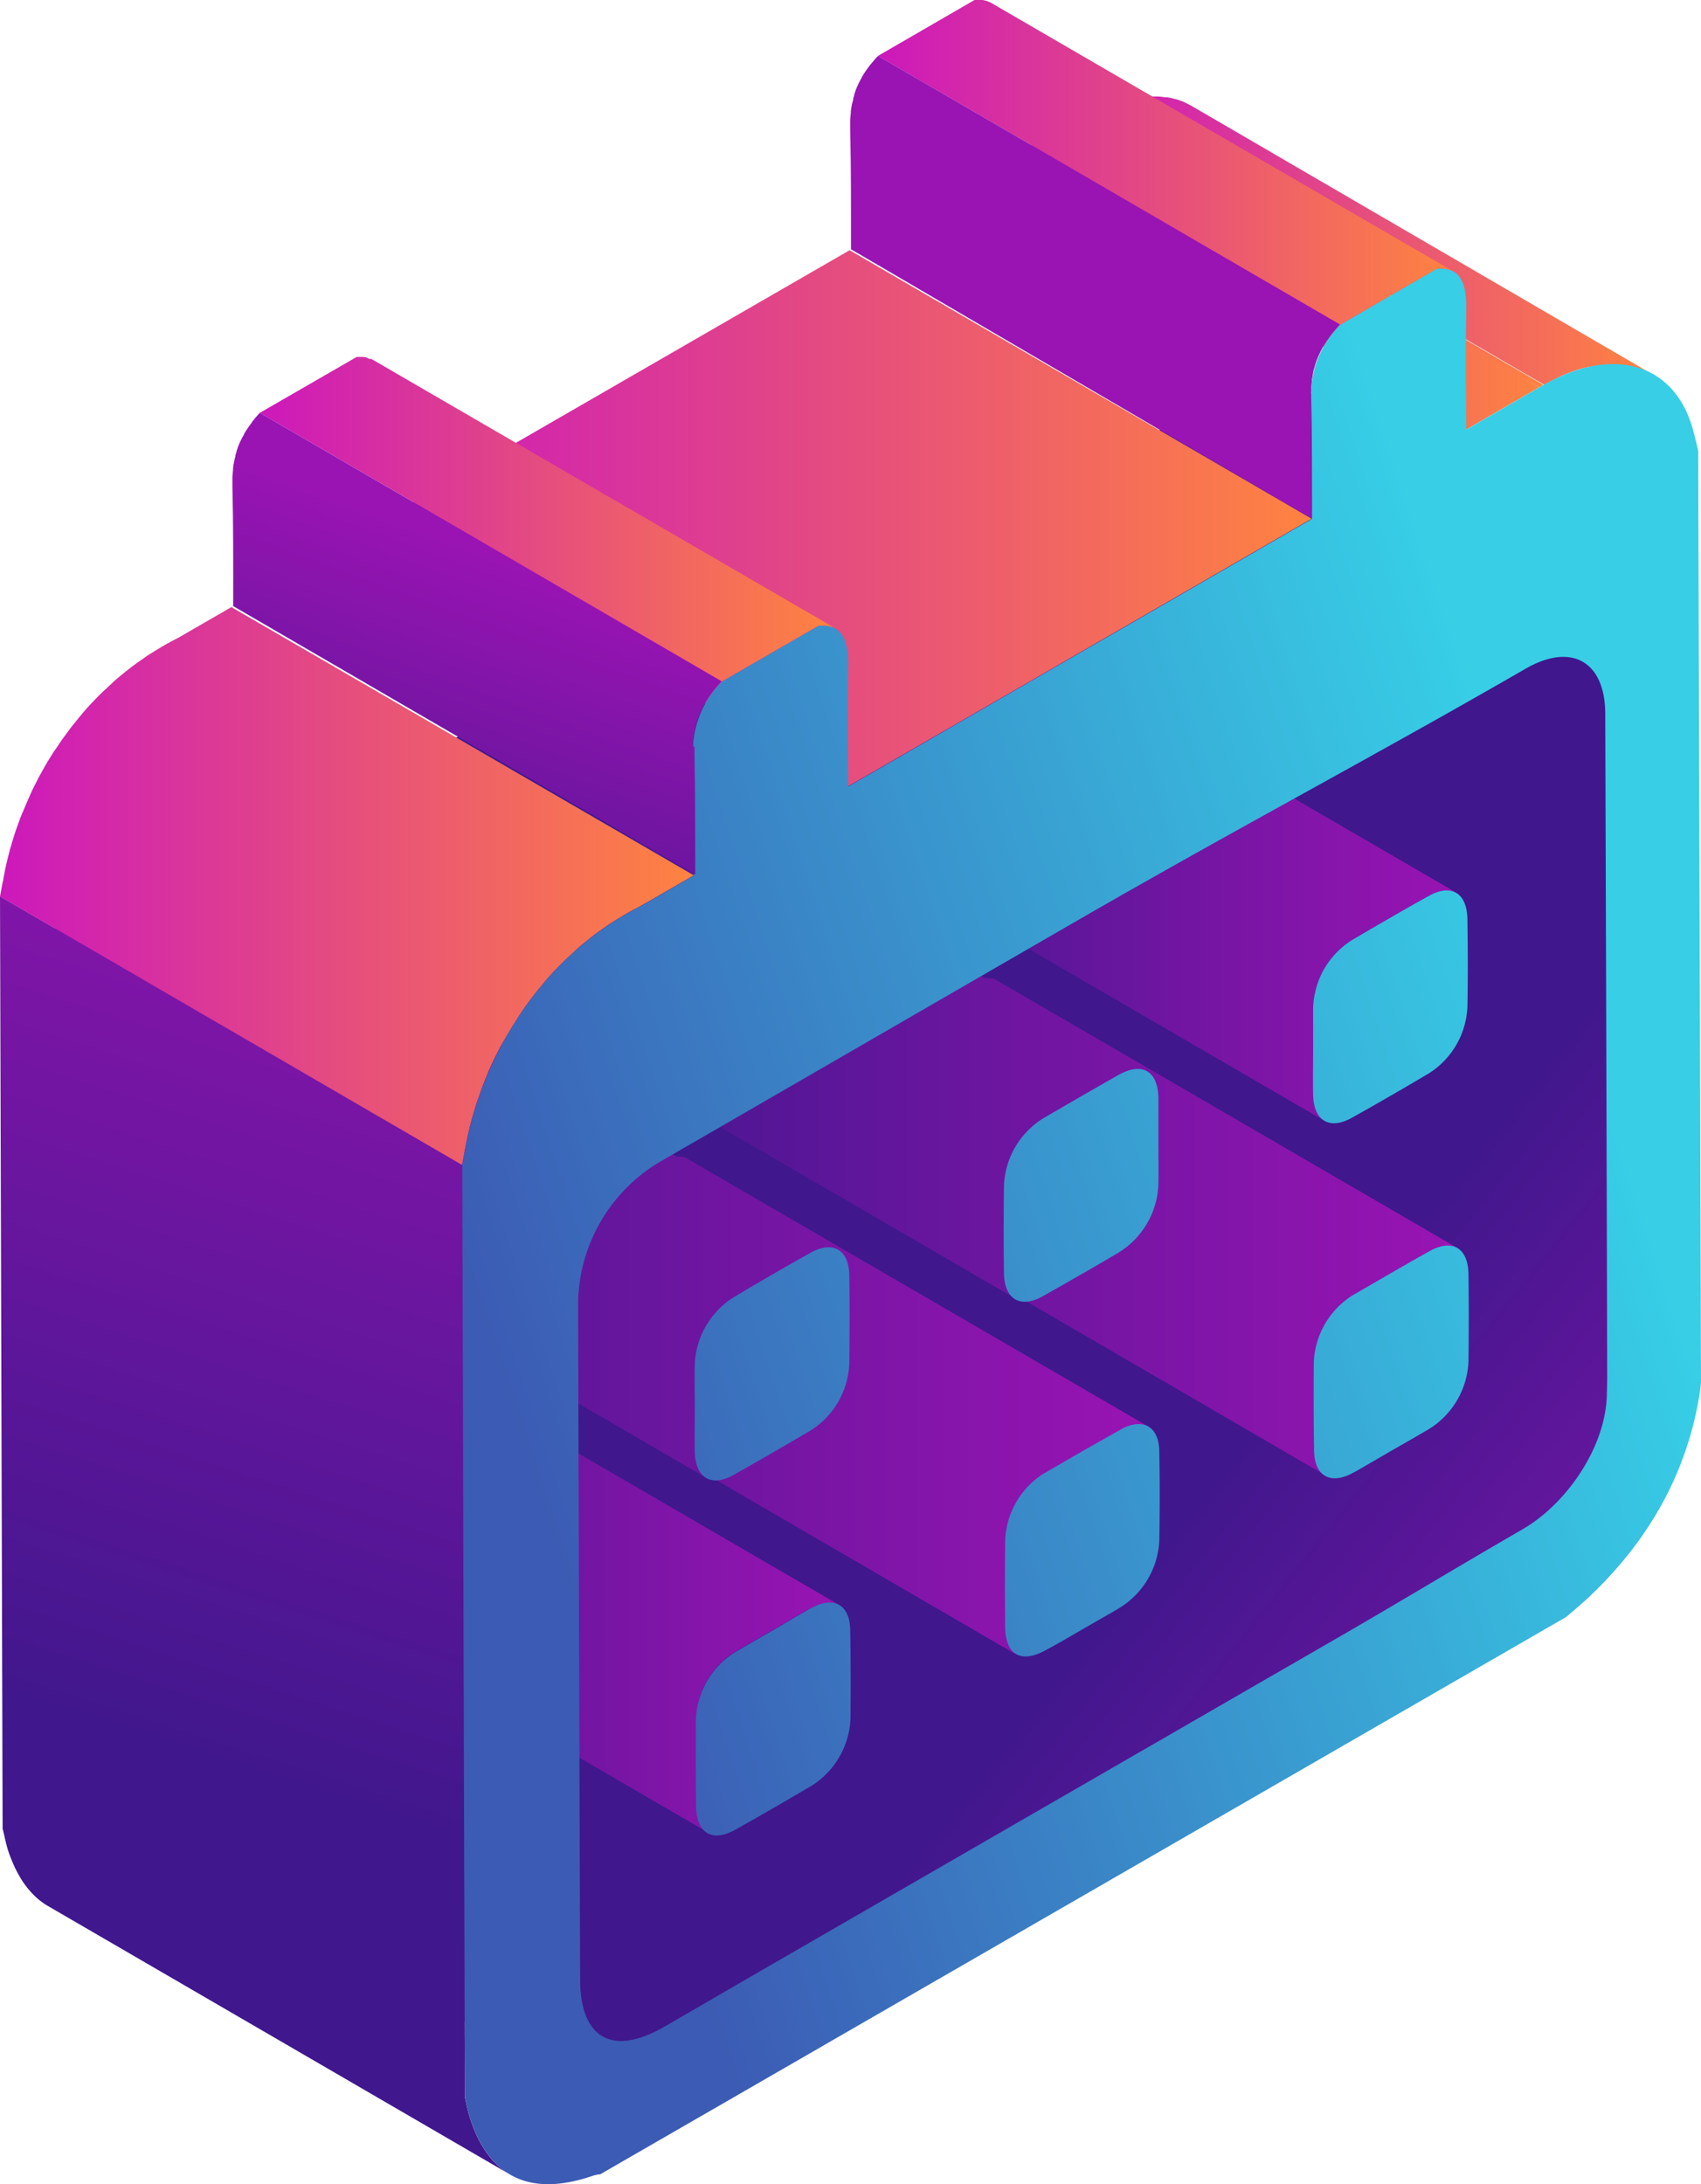 <?xml version="1.0" encoding="UTF-8"?> <svg xmlns="http://www.w3.org/2000/svg" xmlns:xlink="http://www.w3.org/1999/xlink" viewBox="0 0 311.36 399.84"> <defs> <style>.cls-1{fill:#40178d;}.cls-2{isolation:isolate;}.cls-3{fill:url(#linear-gradient);}.cls-4{fill:url(#linear-gradient-2);}.cls-5{fill:url(#linear-gradient-3);}.cls-6{fill:url(#linear-gradient-4);}.cls-7{fill:url(#linear-gradient-5);}.cls-8{fill:url(#linear-gradient-6);}.cls-9{fill:url(#linear-gradient-7);}.cls-10{fill:#bdbdbd;}.cls-11{fill:#b8b8b8;}.cls-12{fill:#b3b3b3;}.cls-13{fill:#adadad;}.cls-14{fill:#a8a8a8;}.cls-15{fill:#a3a3a3;}.cls-16{fill:#9e9e9e;}.cls-17{fill:#ccc;}.cls-18{fill:url(#linear-gradient-8);}.cls-19{fill:url(#linear-gradient-9);}.cls-20{fill:url(#linear-gradient-10);}.cls-21{fill:url(#linear-gradient-11);}.cls-22{fill:url(#linear-gradient-12);}.cls-23{fill:url(#linear-gradient-13);}.cls-24{fill:url(#linear-gradient-14);}.cls-25{fill:url(#linear-gradient-15);}.cls-26{fill:url(#linear-gradient-16);}.cls-27{fill:url(#linear-gradient-17);}.cls-28{fill:url(#linear-gradient-18);}.cls-29{fill:url(#linear-gradient-19);}.cls-30{fill:url(#linear-gradient-20);}.cls-31{fill:url(#linear-gradient-21);}.cls-32{fill:url(#linear-gradient-22);}</style> <linearGradient id="linear-gradient" x1="217.72" y1="274.17" x2="326.72" y2="360.84" gradientUnits="userSpaceOnUse"> <stop offset="0" stop-color="#40178d"></stop> <stop offset="1" stop-color="#9914b3"></stop> </linearGradient> <linearGradient id="linear-gradient-2" x1="197.17" y1="46.1" x2="282.51" y2="46.1" gradientUnits="userSpaceOnUse"> <stop offset="0" stop-color="#cc18bc"></stop> <stop offset="1" stop-color="#ff8340"></stop> </linearGradient> <linearGradient id="linear-gradient-3" x1="99.17" y1="208.34" x2="266.74" y2="208.34" xlink:href="#linear-gradient"></linearGradient> <linearGradient id="linear-gradient-4" x1="42.59" y1="241" x2="210.21" y2="241" xlink:href="#linear-gradient"></linearGradient> <linearGradient id="linear-gradient-5" x1="155.75" y1="159.51" x2="266.56" y2="159.51" xlink:href="#linear-gradient"></linearGradient> <linearGradient id="linear-gradient-6" x1="42.79" y1="289.86" x2="153.63" y2="289.86" xlink:href="#linear-gradient"></linearGradient> <linearGradient id="linear-gradient-7" x1="70.62" y1="94.88" x2="240.1" y2="94.88" xlink:href="#linear-gradient-2"></linearGradient> <linearGradient id="linear-gradient-8" x1="33.32" y1="322.61" x2="93.19" y2="136.69" xlink:href="#linear-gradient"></linearGradient> <linearGradient id="linear-gradient-9" x1="197.93" y1="43.98" x2="302.73" y2="43.98" xlink:href="#linear-gradient-2"></linearGradient> <linearGradient id="linear-gradient-10" x1="183.77" y1="49.77" x2="281.74" y2="49.77" xlink:href="#linear-gradient-2"></linearGradient> <linearGradient id="linear-gradient-11" x1="0" y1="162.18" x2="126.94" y2="162.18" xlink:href="#linear-gradient-2"></linearGradient> <linearGradient id="linear-gradient-12" x1="110.16" y1="310.93" x2="308.68" y2="245.54" gradientUnits="userSpaceOnUse"> <stop offset="0" stop-color="#3c5bb4"></stop> <stop offset="1" stop-color="#37cee6"></stop> </linearGradient> <linearGradient id="linear-gradient-13" x1="86.66" y1="239.59" x2="285.19" y2="174.2" xlink:href="#linear-gradient-12"></linearGradient> <linearGradient id="linear-gradient-14" x1="95" y1="264.9" x2="293.53" y2="199.52" xlink:href="#linear-gradient-12"></linearGradient> <linearGradient id="linear-gradient-15" x1="91.67" y1="254.81" x2="290.2" y2="189.43" xlink:href="#linear-gradient-12"></linearGradient> <linearGradient id="linear-gradient-16" x1="105.99" y1="298.28" x2="304.52" y2="232.9" xlink:href="#linear-gradient-12"></linearGradient> <linearGradient id="linear-gradient-17" x1="114.33" y1="323.61" x2="312.86" y2="258.22" xlink:href="#linear-gradient-12"></linearGradient> <linearGradient id="linear-gradient-18" x1="90.83" y1="252.25" x2="289.36" y2="186.87" xlink:href="#linear-gradient-12"></linearGradient> <linearGradient id="linear-gradient-19" x1="160.71" y1="29.7" x2="266.03" y2="29.7" xlink:href="#linear-gradient-2"></linearGradient> <linearGradient id="linear-gradient-20" x1="47.56" y1="95.03" x2="152.87" y2="95.03" xlink:href="#linear-gradient-2"></linearGradient> <linearGradient id="linear-gradient-21" x1="141.64" y1="211.03" x2="170.82" y2="131.12" xlink:href="#linear-gradient"></linearGradient> <linearGradient id="linear-gradient-22" x1="62.84" y1="182.27" x2="92.02" y2="102.35" xlink:href="#linear-gradient"></linearGradient> </defs> <title>teamРесурс 32</title> <g id="Слой_2" data-name="Слой 2"> <g id="Слой_4" data-name="Слой 4"> <path class="cls-1" d="M9.13,163.9c4,0,231-92,231-92l26.43,91.54S226.13,268.9,223.13,269.9s-187,80-187,80Z"></path> <g class="cls-2"> <path class="cls-3" d="M297,260c0-.28.06-.56.08-.84s0-.37.05-.55c0-.56.06-1.12.06-1.68q-.15-64.63-.37-129.22c0-4.79-1.55-8.07-4.11-9.56L208.15,69c2.56,1.49,4.09,4.76,4.11,9.56q.21,64.59.37,129.22c0,.56,0,1.12-.06,1.68,0,.18,0,.37-.05.55,0,.36-.07.73-.12,1.09s-.14.9-.23,1.35c0,.22-.07.43-.12.64s-.11.46-.17.68-.18.72-.28,1.09c-.05.18-.11.36-.16.54-.12.39-.25.78-.38,1.17l-.17.48c-.19.52-.4,1-.62,1.55v0c-.23.52-.47,1-.73,1.55l-.2.39c-.25.48-.5,1-.77,1.43l-.05.09c-.29.49-.59,1-.9,1.45l-.28.42q-.35.52-.72,1l-.35.48c-.23.3-.46.59-.7.88l-.48.58-.44.49c-.35.39-.7.76-1.06,1.13l-.68.67-.54.5c-.27.24-.55.47-.82.7l-.54.44c-.31.24-.63.47-.95.7l-.47.34c-.48.33-1,.64-1.47.93l-36.17,20.89-48.23,27.84L57.86,313.81,30,329.92c-.55.32-1.09.6-1.62.86l-.5.23c-.37.17-.74.34-1.09.48l-.34.13c-.47.17-.94.33-1.38.45h0a12.6,12.6,0,0,1-1.44.3l-.15,0a9.83,9.83,0,0,1-1.11.09H22a7.82,7.82,0,0,1-1-.07l-.17,0a6.59,6.59,0,0,1-1-.25l-.2-.07a6,6,0,0,1-.95-.43l84.58,49.15.07,0a5.94,5.94,0,0,0,.63.31l.25.09.2.07.21.07a6.67,6.67,0,0,0,.72.17h.07l.17,0c.18,0,.37.05.56.06h.91c.29,0,.6,0,.9-.09l.16,0h0a12.64,12.64,0,0,0,1.41-.3h0c.45-.12.91-.28,1.38-.45l.34-.13.33-.12c.25-.1.51-.23.77-.35l.5-.23c.53-.26,1.06-.54,1.62-.86L142.44,363l55.82-32.23,48.23-27.84L282.65,282c.5-.29,1-.6,1.47-.93l.47-.34c.32-.23.64-.46.95-.7l.54-.44c.28-.23.55-.46.82-.7l.54-.5.45-.42.23-.25c.36-.36.71-.74,1.06-1.13l.32-.34.12-.15.48-.58c.17-.21.35-.42.52-.64l.17-.24.35-.48.39-.53.33-.49.28-.42.18-.27q.36-.57.7-1.15v0l.05-.09c.2-.34.39-.68.57-1l.2-.4.2-.39.18-.36q.28-.59.54-1.18h0v0q.26-.6.49-1.21l.12-.34.17-.48c.06-.17.12-.33.18-.5s.14-.45.21-.68.11-.36.16-.54l.07-.24c.08-.28.14-.57.21-.85s.12-.46.17-.69l0-.14c0-.17.05-.34.09-.51.09-.45.17-.9.23-1.35C297,260.21,297,260.12,297,260Z"></path> <polygon class="cls-4" points="281.74 70.9 197.17 21.75 197.93 21.31 282.51 70.46 281.74 70.9"></polygon> <path class="cls-5" d="M263.45,228.26l.27-.08.31-.07.36-.07.21,0,.4,0h.16a3.79,3.79,0,0,1,.52.05h.05a3.33,3.33,0,0,1,.44.12l.11,0a3.11,3.11,0,0,1,.45.21h0l-84.58-49.15,0,0-.32-.16-.09,0-.11,0-.14,0-.3-.07h-.07l-.4,0h-.41L125.4,147l0,0-.32-.16-.1,0-.11,0-.13,0-.35-.08h0l-.4,0h-.45l-.25,0-.2,0h-.09l-.29.06-.31.07-.07,0-.17.06c-.21.06-.42.13-.64.22l-.14,0-.27.12-.21.1c-.24.11-.48.24-.73.38q-3.55,2-7.1,4.06-3.29,1.9-6.58,3.83a13.22,13.22,0,0,0-1.3.88l-.14.1a14.37,14.37,0,0,0-1.13,1l-.1.09-.1.11c-.19.19-.37.38-.55.58l-.15.16,0,.05-.22.26-.29.35-.07.1-.16.22-.21.29-.15.23-.14.2-.1.14-.34.55v0l0,0-.27.48-.11.22-.09.18-.08.16q-.14.28-.26.57v0l0,.09-.2.48-.07.21-.08.24-.07.2c0,.13-.08.26-.12.4l-.07.24,0,.08c0,.16-.08.31-.12.47s-.06.22-.08.33v0c0,.07,0,.14,0,.21-.05.26-.1.51-.13.77,0,0,0,.08,0,.12s0,.1,0,.14a12.76,12.76,0,0,0-.1,1.42q-.05,8,0,16c0,2.36.78,4,2,4.7l84.58,49.15a3.52,3.52,0,0,1-1.31-1.41l58,33.73c-1.23-.72-2-2.28-2-4.58q-.13-8-.05-16.22a12.11,12.11,0,0,1,.09-1.3c0-.1,0-.2,0-.3s.07-.43.11-.65,0-.23.07-.35.06-.24.09-.36.08-.34.13-.51l.08-.28c.06-.19.12-.38.19-.57l.08-.23c.1-.26.2-.51.31-.76l0,0c.11-.24.22-.48.34-.71l.09-.19c.13-.25.26-.49.4-.73v0c.14-.23.28-.46.43-.69l.14-.21.35-.5.17-.23.34-.43.23-.29.2-.22c.18-.2.36-.39.54-.58l.21-.21a14.15,14.15,0,0,1,1.09-1l.15-.11a12.82,12.82,0,0,1,1.24-.85q3.37-2,6.74-3.94,3.58-2.07,7.16-4.08a10.43,10.43,0,0,1,1-.49l.27-.11Z"></path> <path class="cls-6" d="M125.63,212l0,0-.33-.16-.08,0-.11,0-.15-.05-.26-.06-.08,0h0l-.41,0h-.38l-54.9-31.9,0,0-.33-.16-.09,0-.11,0-.15-.05-.27-.06-.08,0h0l-.41,0h-.46l-.17,0-.22,0h-.14l-.22,0-.31.07-.12,0-.17.06-.58.2-.16.06-.11.05a9.89,9.89,0,0,0-.94.46q-3.45,1.94-6.89,3.92-3.61,2.09-7.23,4.23a12.14,12.14,0,0,0-1.16.79l-.17.13a13.6,13.6,0,0,0-1,.9l-.09.08-.13.14-.49.52-.16.17-.09.1-.25.31-.21.26-.11.15-.18.24-.16.22-.18.27-.13.2-.07.11-.34.56,0,0-.05.09-.24.43-.1.21-.1.19-.09.17q-.13.28-.26.56v0h0q-.13.3-.25.61l-.05.14-.09.24-.1.28-.08.27-.09.3,0,.16c0,.1-.05.21-.08.31s-.07.27-.1.4l0,.13c0,.08,0,.15,0,.23s-.08.44-.11.67c0,.06,0,.12,0,.18s0,.1,0,.14c0,.39-.08.79-.09,1.18-.06,2.74,0,5.41,0,8.12s0,5.43,0,8.1a7.63,7.63,0,0,0,.58,2.95,3.67,3.67,0,0,0,1.48,1.74l84.58,49.15a3.54,3.54,0,0,1-1.3-1.39l58,33.72c-1.27-.74-2-2.41-2-5q-.09-7.82,0-15.72a12.6,12.6,0,0,1,.1-1.39c0-.09,0-.18,0-.26,0-.26.08-.53.14-.79,0-.08,0-.15,0-.23s.06-.23.09-.35.08-.36.13-.53l.07-.23c.06-.2.12-.4.19-.6l.09-.24q.11-.31.24-.62l.07-.16q.16-.38.34-.75l.08-.16q.16-.31.33-.62l.09-.15q.21-.36.43-.7l.11-.16.37-.53.18-.24.33-.42.25-.3.25-.29.48-.51.23-.23a13.78,13.78,0,0,1,1-.92l.17-.13a12.48,12.48,0,0,1,1.19-.81q3.52-2.1,7.06-4.13t7.06-4a9.83,9.83,0,0,1,.93-.45l.27-.11.58-.2.29-.08.31-.07.36-.06.22,0,.4,0h.15a3.86,3.86,0,0,1,.52.06l.08,0,.41.11.11,0a3.16,3.16,0,0,1,.45.21h0Z"></path> <path class="cls-7" d="M155.81,151.32a6.32,6.32,0,0,0,1.22,4,3.26,3.26,0,0,0,.84.71l84.58,49.15c-1.26-.73-2-2.34-2.06-4.71-.06-2.68,0-5.4,0-8.11s0-5.22,0-7.86a13,13,0,0,1,.1-1.35c0-.09,0-.19,0-.28,0-.26.08-.52.13-.78,0-.08,0-.17,0-.25s.06-.26.1-.39.08-.33.13-.5l.08-.25c.06-.2.12-.39.19-.59l.09-.24q.11-.31.24-.61l.07-.18q.16-.38.34-.75l.08-.16q.16-.31.33-.62l.09-.16q.21-.36.43-.71l.1-.15.37-.54.17-.24.33-.42.25-.3.26-.3.47-.5L245,174a13.6,13.6,0,0,1,1-.91l.18-.13a12.35,12.35,0,0,1,1.17-.8q3.6-2.14,7.21-4.23,3.45-2,6.91-3.92a9.94,9.94,0,0,1,.94-.46l.27-.11.58-.2.28-.08.31-.07.36-.06.22,0,.4,0H265a3.76,3.76,0,0,1,.51.05l.08,0,.42.11.11,0a3.15,3.15,0,0,1,.45.21L182,114.28l0,0-.33-.16-.09,0-.11,0-.15-.05-.27-.06-.08,0h0l-.41,0H180l-.17,0-.22,0h-.14l-.22,0L179,114l-.11,0-.17.06-.58.2-.16.06-.11.05a9.9,9.9,0,0,0-.94.46q-3.45,1.93-6.91,3.92-3.61,2.08-7.21,4.23a12.36,12.36,0,0,0-1.17.8l-.18.13a13.61,13.61,0,0,0-1,.91l-.09.08-.14.15-.47.5-.16.17-.1.12-.25.3-.2.24-.13.18-.17.24-.13.18-.24.36-.1.15,0,.05-.34.55-.05.1-.09.17-.16.29-.16.32-.08.16,0,.08q-.14.29-.27.58l0,.08-.07.18-.15.36-.09.25-.09.24-.06.17c0,.14-.09.28-.13.42l-.08.25,0,.07c0,.14-.07.28-.1.42s-.07.27-.1.4v.05c0,.07,0,.13,0,.2-.05.26-.1.52-.13.79,0,0,0,.09,0,.13s0,.1,0,.15a13,13,0,0,0-.1,1.35c0,2.64,0,5.24,0,7.86S155.75,148.65,155.81,151.32Z"></path> <path class="cls-8" d="M150.26,293.61l.29-.08.33-.07.36-.06.23,0,.41,0H152a3.91,3.91,0,0,1,.52.05l.07,0a3.4,3.4,0,0,1,.43.12l.11,0a3.17,3.17,0,0,1,.46.21L69.05,244.65l0,0-.33-.16-.09,0-.11,0-.15-.05-.29-.07-.07,0h0l-.42,0h-.47l-.18,0-.23,0h-.14l-.23,0-.33.07-.12,0-.17.06-.61.21-.17.06-.11.05a10.35,10.35,0,0,0-.95.46l-2.56,1.46L57,249.18l-4.11,2.36-2.74,1.6a14.15,14.15,0,0,0-1.39.94l-.12.09a14.89,14.89,0,0,0-1.2,1.05l-.1.09-.08.09q-.32.32-.61.65l-.11.12,0,0-.16.2-.37.45-.05.07-.14.19-.25.34-.13.2-.13.2-.11.17-.33.55h0l-.3.53-.11.21-.09.17-.08.16q-.14.28-.26.57l0,0,0,.1-.19.46-.08.23-.08.23-.06.18c-.05.15-.09.31-.14.46l-.06.2,0,.06c-.05.19-.1.39-.14.59s0,.17-.06.25v0s0,.09,0,.14c-.06.29-.11.59-.15.89l0,.11s0,.09,0,.14a13.37,13.37,0,0,0-.1,1.5q0,7.89.05,15.72c0,2.46.77,4.11,2,4.85l84.58,49.15c-1.27-.74-2-2.4-2-4.85q-.09-7.82-.05-15.72a13.37,13.37,0,0,1,.1-1.5c0-.08,0-.16,0-.25,0-.3.09-.59.15-.89l0-.16c0-.09,0-.17.06-.26s.1-.43.16-.64L128,311c.06-.21.13-.43.2-.64l.08-.23c.08-.23.17-.46.27-.69l0-.1c.11-.26.23-.51.36-.76l.09-.17c.13-.25.26-.5.4-.74h0c.14-.24.29-.48.45-.71l.13-.2.38-.54.14-.19.42-.52.17-.2.13-.14q.3-.33.61-.65l.19-.18a14.86,14.86,0,0,1,1.2-1.05l.12-.09a14.17,14.17,0,0,1,1.39-.94l2.74-1.6,4.11-2.36,4.27-2.48,2.56-1.46a10.32,10.32,0,0,1,.95-.46l.27-.11Z"></path> <polygon class="cls-9" points="155.2 143.96 70.62 94.81 155.52 45.8 240.1 94.95 155.2 143.96"></polygon> <g class="cls-2"> <path class="cls-10" d="M263,49.19,178.39,0l.41,0,84.58,49.15-.41,0"></path> <path class="cls-11" d="M263.38,49.16,178.8,0a6.74,6.74,0,0,1,.73,0l84.58,49.15a6.74,6.74,0,0,0-.73,0"></path> <path class="cls-12" d="M264.11,49.16,179.53,0a5.39,5.39,0,0,1,.58.07l84.58,49.15a5.39,5.39,0,0,0-.58-.07"></path> <path class="cls-13" d="M264.69,49.23,180.11.08l.49.11,84.58,49.15-.49-.11"></path> <path class="cls-14" d="M265.18,49.34,180.6.19l.43.15L265.6,49.49l-.43-.15"></path> <path class="cls-15" d="M265.6,49.49,181,.34l.38.19L266,49.68l-.38-.19"></path> <path class="cls-16" d="M266,49.68,181.41.53l0,0L266,49.7l0,0"></path> </g> <g class="cls-2"> <path class="cls-17" d="M245.29,59.39,160.71,10.24,178.39,0,263,49.19,245.29,59.39"></path> </g> <path class="cls-18" d="M86.09,387.91c-.43-1.27-.69-2.69-1-4q-.24-85.33-.48-170.65L0,164.08q.24,85.33.48,170.65c.34,1.35.6,2.77,1,4q.3.92.65,1.76a23.1,23.1,0,0,0,1.52,3.11,16,16,0,0,0,2.85,3.6,12.72,12.72,0,0,0,2.28,1.7l84.58,49.15Q88.52,395.26,86.09,387.91Z"></path> <path class="cls-19" d="M286,68.73l.54-.23,1.13-.43.45-.16c.52-.18,1-.34,1.54-.47s.77-.2,1.15-.28l.17,0q.66-.14,1.3-.24l.19,0,1-.12.4,0,.68,0c.57,0,1.12,0,1.67,0l.29,0q.66,0,1.29.15l.39.06c.48.09,1,.19,1.42.33l.11,0c.42.13.83.27,1.23.43l.37.16q.53.23,1,.51l.34.18h0L218.15,19.41l-.15-.09-.19-.09q-.51-.28-1-.51l-.19-.09-.17-.06c-.4-.16-.81-.31-1.23-.43l-.09,0h0c-.46-.13-.94-.24-1.42-.33l-.16,0-.23,0q-.63-.1-1.29-.15l-.21,0h-.08c-.54,0-1.1,0-1.67,0h-.16l-.52,0-.4,0-1,.12-.19,0h0q-.63.1-1.27.23l-.17,0c-.37.08-.74.17-1.12.27h0c-.51.14-1,.3-1.54.47l-.45.16-1.13.43-.22.08-.32.14q-.62.26-1.25.56l-.52.25c-.58.29-1.16.59-1.74.92l84.58,49.15c.58-.33,1.16-.63,1.74-.92l.52-.25Q285.39,69,286,68.73Z"></path> <path class="cls-20" d="M195.78,22.55l-2.83,1.64-9.17,5.3,84.58,49.15,9.17-5.3,2.83-1.64,1.39-.8-81.61-50C199.67,21.16,196.24,22.28,195.78,22.55Z"></path> <path class="cls-21" d="M32.66,116.73q-1.42.71-2.78,1.5c-1,.59-2,1.21-3,1.85-.32.22-.63.45-.95.67-.63.44-1.26.88-1.88,1.35-.36.28-.71.57-1.07.85-.54.43-1.08.86-1.6,1.31-.37.32-.72.64-1.08,1s-1,.89-1.45,1.34l-.37.35c-.46.45-.9.91-1.34,1.37l-.22.22q-.82.87-1.6,1.77l-.24.3c-.44.51-.85,1-1.27,1.55-.23.28-.47.55-.69.84l-.17.23c-.27.35-.53.72-.79,1.07s-.57.75-.84,1.13l-.22.33c-.22.31-.42.63-.63.95s-.47.69-.7,1l-.34.55-.58.94c-.16.26-.32.51-.47.77s-.33.59-.49.88l-.51.92-.27.48c-.24.45-.46.9-.68,1.35-.13.26-.26.51-.39.77l-.11.21Q5.39,145.8,4.86,147h0l-.09.22c-.34.78-.66,1.57-1,2.36l-.06.16c-.16.43-.31.86-.46,1.29s-.34.91-.49,1.37l-.05.18c-.25.76-.48,1.52-.7,2.29-.07.23-.15.45-.21.68l0,.06q-.41,1.48-.74,3l-.1.48c-.12.58-.23,1.15-.34,1.73,0,.26-.1.51-.15.77-.16.84-.31,1.67-.47,2.51l84.58,49.15c.16-.84.31-1.67.47-2.51,0-.26.1-.51.15-.77.14-.73.28-1.47.45-2.21q.33-1.48.74-3c.07-.25.15-.5.22-.75.22-.76.45-1.52.7-2.28.17-.52.36-1,.55-1.56s.3-.86.46-1.29q.48-1.26,1-2.51l.09-.22c.39-.89.79-1.77,1.22-2.65.13-.26.26-.51.39-.77.31-.61.62-1.22,1-1.83l.51-.91q.47-.83,1-1.65l.58-.94c.34-.54.68-1.07,1-1.59.21-.32.42-.63.63-.95.34-.49.7-1,1.06-1.47s.52-.72.79-1.07.57-.71.86-1.07c.42-.52.84-1,1.27-1.55.6-.7,1.21-1.39,1.84-2.06l.22-.22c.55-.58,1.13-1.15,1.71-1.72s1-.9,1.45-1.34.71-.65,1.08-1c.52-.45,1.06-.88,1.6-1.31.36-.29.71-.58,1.07-.85.61-.46,1.24-.91,1.88-1.35.32-.22.62-.45.95-.67,1-.64,2-1.26,3-1.85s1.84-1,2.78-1.5l9.7-5.6L42.36,111.13Z"></path> <path class="cls-22" d="M198.05,265.69q3.53-2,7.06-4c4-2.26,7-.65,7.09,3.9q.16,8.17,0,16.48a15.3,15.3,0,0,1-7,12.09c-.83.5-1.65,1-2.48,1.46l-2.13,1.22-2.45,1.41-4.07,2.36L191.54,302c-4.58,2.58-7.49,1-7.55-4.18s-.07-10.45,0-15.72a15.15,15.15,0,0,1,7-12.33Q194.52,267.73,198.05,265.69Z"></path> <path class="cls-23" d="M254.58,167.94q3.45-2,6.91-3.92c4.12-2.31,7-.61,7.11,4.13.08,5.36.11,10.77,0,16.22a15.19,15.19,0,0,1-7,12.08q-3.69,2.19-7.38,4.32-3.37,1.95-6.74,3.83c-4.13,2.3-7,.58-7.12-4.14-.06-2.68,0-5.4,0-8.11s0-5.22,0-7.86a15.21,15.21,0,0,1,7-12.34Q251,170,254.58,167.94Z"></path> <path class="cls-24" d="M141.43,233.27q3.44-2,6.89-3.92c4.12-2.32,7.07-.61,7.14,4.11q.11,7.93,0,16a15.16,15.16,0,0,1-7.24,12.49q-3.69,2.17-7.38,4.3-3.26,1.88-6.52,3.72c-4.11,2.32-7,.59-7.14-4.11-.05-2.67,0-5.4,0-8.1s-.07-5.38,0-8.12a15.23,15.23,0,0,1,7-12.1Q137.82,235.35,141.43,233.27Z"></path> <path class="cls-25" d="M309.85,78.53c.37,1.32.69,2.69,1,4L311.36,253c0,.09-.14,1.41-.22,1.94-2.27,14.46-9.17,26.88-20.23,37.35-1.38,1.31-2.81,2.47-4.22,3.7L109.89,398a7.63,7.63,0,0,0-1.22.23c-11.53,4-19,.43-22.58-10.34-.43-1.27-.69-2.69-1-4l-.48-170.65c.35-1.83.66-3.64,1.07-5.49,3.47-15.41,13.25-31.38,28.81-40.36q1.36-.79,2.78-1.5l9.7-5.6c0-7.37,0-14.76-.14-22a18,18,0,0,1,5.33-13.54l17.69-10.21c4-.37,5.49,2.31,5.4,7.35-.14,7.44-.07,14.77,0,22.1l84.9-49c0-7.37,0-14.75-.15-22a17.91,17.91,0,0,1,5.34-13.54L263,49.19c4.05-.39,5.48,2.32,5.39,7.35-.13,7.44-.06,14.76,0,22.1l9.17-5.3,2.83-1.64,1.39-.8.77-.44C295.41,63.18,306.51,66.58,309.85,78.53ZM294.19,252c-.1-41.77-.22-79.54-.36-121.29,0-9.64-6.18-13.14-14.56-8.31-28.13,16.23-53.26,29.47-81.4,45.72s-49.26,28.49-77.4,44.74a30.6,30.6,0,0,0-14.65,25.48c.11,42.65.24,81.3.37,123.94,0,10.87,5.9,14.19,15.33,8.76s11.6-6.74,20.91-12.11l55.82-32.23,48.23-27.84c12.06-7,20.11-11.92,32.17-18.89,8.38-4.84,15.5-15.54,15.48-25.1C294.13,254.9,294.19,253.35,294.19,252Z"></path> <path class="cls-26" d="M254.43,233.15q3.58-2.07,7.16-4.08c4.24-2.39,7.15-.67,7.21,4.23q.09,7.82,0,15.71a15.27,15.27,0,0,1-7.38,12.67l-2.58,1.5-4.27,2.45-4.32,2.51c-.84.48-1.68,1-2.52,1.43-4.14,2.3-7.12.69-7.19-4q-.13-8-.05-16.22a15.21,15.21,0,0,1,7.16-12.28Q251.06,235.1,254.43,233.15Z"></path> <path class="cls-27" d="M145.86,295.85l2.56-1.46c4.14-2.3,7.14-.72,7.21,4q.14,8,.05,16.22a15.25,15.25,0,0,1-7.15,12.29q-3.28,1.94-6.57,3.84-3.67,2.12-7.33,4.18c-4.25,2.39-7.15.67-7.21-4.22q-.09-7.82-.05-15.72a15.2,15.2,0,0,1,7.37-12.65l2.74-1.6,4.11-2.36Z"></path> <path class="cls-28" d="M197.59,200.86q3.55-2.05,7.1-4.06c4.37-2.48,7.28-.78,7.35,4.25,0,2.6,0,5.23,0,7.85s.05,5.22,0,7.87a15.34,15.34,0,0,1-7.26,12.5q-3.37,2-6.74,3.93-3.58,2.06-7.16,4.08c-4.11,2.3-7,.58-7.11-4.14q-.1-7.93,0-16A15.18,15.18,0,0,1,191,204.69Q194.3,202.76,197.59,200.86Z"></path> <path class="cls-29" d="M181.45.55A5,5,0,0,0,178.39,0h0L160.71,10.24l84.58,49.15L263,49.19,211.16,19.08,263,49.19a5,5,0,0,1,3.06.52Z"></path> <path class="cls-30" d="M68.3,65.89l0,0-.39-.19-.14,0-.14,0-.15-.05L67,65.41h0a5.48,5.48,0,0,0-.59-.07h-.74l-.38,0L47.56,75.57l84.58,49.15,17.69-10.21c.24,0,.47,0,.69,0h.3a5.63,5.63,0,0,1,.71.07h0a4.4,4.4,0,0,1,.63.16l.14,0a3.75,3.75,0,0,1,.57.26h0Z"></path> <path class="cls-31" d="M240,71.48c0-.07,0-.14,0-.21,0-.46.06-.91.12-1.36l0-.26c.06-.42.13-.84.21-1.25l.06-.28c0-.22.1-.44.16-.65l.12-.43.11-.38c.06-.18.12-.37.19-.55l.08-.23q.14-.38.31-.75l.07-.15q.14-.3.28-.6l.11-.22.31-.58.1-.18q.22-.37.45-.74l.13-.19.39-.57.3-.41.3-.39c.24-.31.49-.61.75-.91s.47-.53.72-.79L160.71,10.24q-.37.39-.71.78h0c-.26.3-.51.61-.75.91l-.06.07-.24.32-.3.41-.06.08-.32.48-.13.19,0,0-.4.65,0,.07-.1.18-.21.37-.1.2-.11.22-.09.18-.19.42-.07.15,0,0q-.14.32-.27.65l0,.06-.08.23-.15.42,0,.12-.11.38-.09.31,0,.12c-.06.22-.11.44-.16.65l-.06.23v0c-.09.41-.16.83-.21,1.25,0,0,0,.09,0,.13s0,.09,0,.13c-.05.45-.09.9-.12,1.36,0,.07,0,.14,0,.21,0,.48,0,1,0,1.46.18,7.26.15,14.65.15,22L240.1,94.95c0-7.37,0-14.75-.15-22C239.94,72.44,239.95,72,240,71.48Z"></path> <path class="cls-32" d="M126.83,136.6c0-.45.06-.9.12-1.35l0-.26c.06-.42.13-.84.21-1.26l.06-.27c.05-.22.1-.45.16-.67l.12-.43.12-.38c.06-.18.12-.37.19-.55l.08-.23q.14-.38.31-.75l.07-.16.28-.6.11-.23.31-.57.11-.19c.14-.25.29-.5.45-.75l.11-.17.4-.59.31-.42.29-.38c.24-.31.49-.61.76-.92l.68-.75,0,0L47.56,75.57l-.67.74,0,0q-.4.46-.76.92l0,.06-.24.33-.31.42-.05.07-.35.52-.11.16,0,0q-.21.33-.4.65l0,.07-.11.19-.2.36-.1.2-.12.23-.09.18-.19.41-.07.16,0,0q-.14.33-.27.65l0,.05-.08.23c-.05.14-.11.29-.15.43l0,.12-.12.38-.09.31,0,.12c-.06.22-.11.44-.16.67s0,.15-.05.22v0c-.09.41-.16.83-.21,1.26,0,0,0,.09,0,.13s0,.09,0,.13c-.05.45-.09.9-.12,1.35,0,.07,0,.14,0,.21,0,.48,0,1,0,1.45.18,7.25.15,14.64.14,22l84.58,49.15c0-7.37,0-14.76-.14-22,0-.49,0-1,0-1.45C126.82,136.75,126.82,136.67,126.83,136.6Z"></path> </g> </g> </g> </svg> 